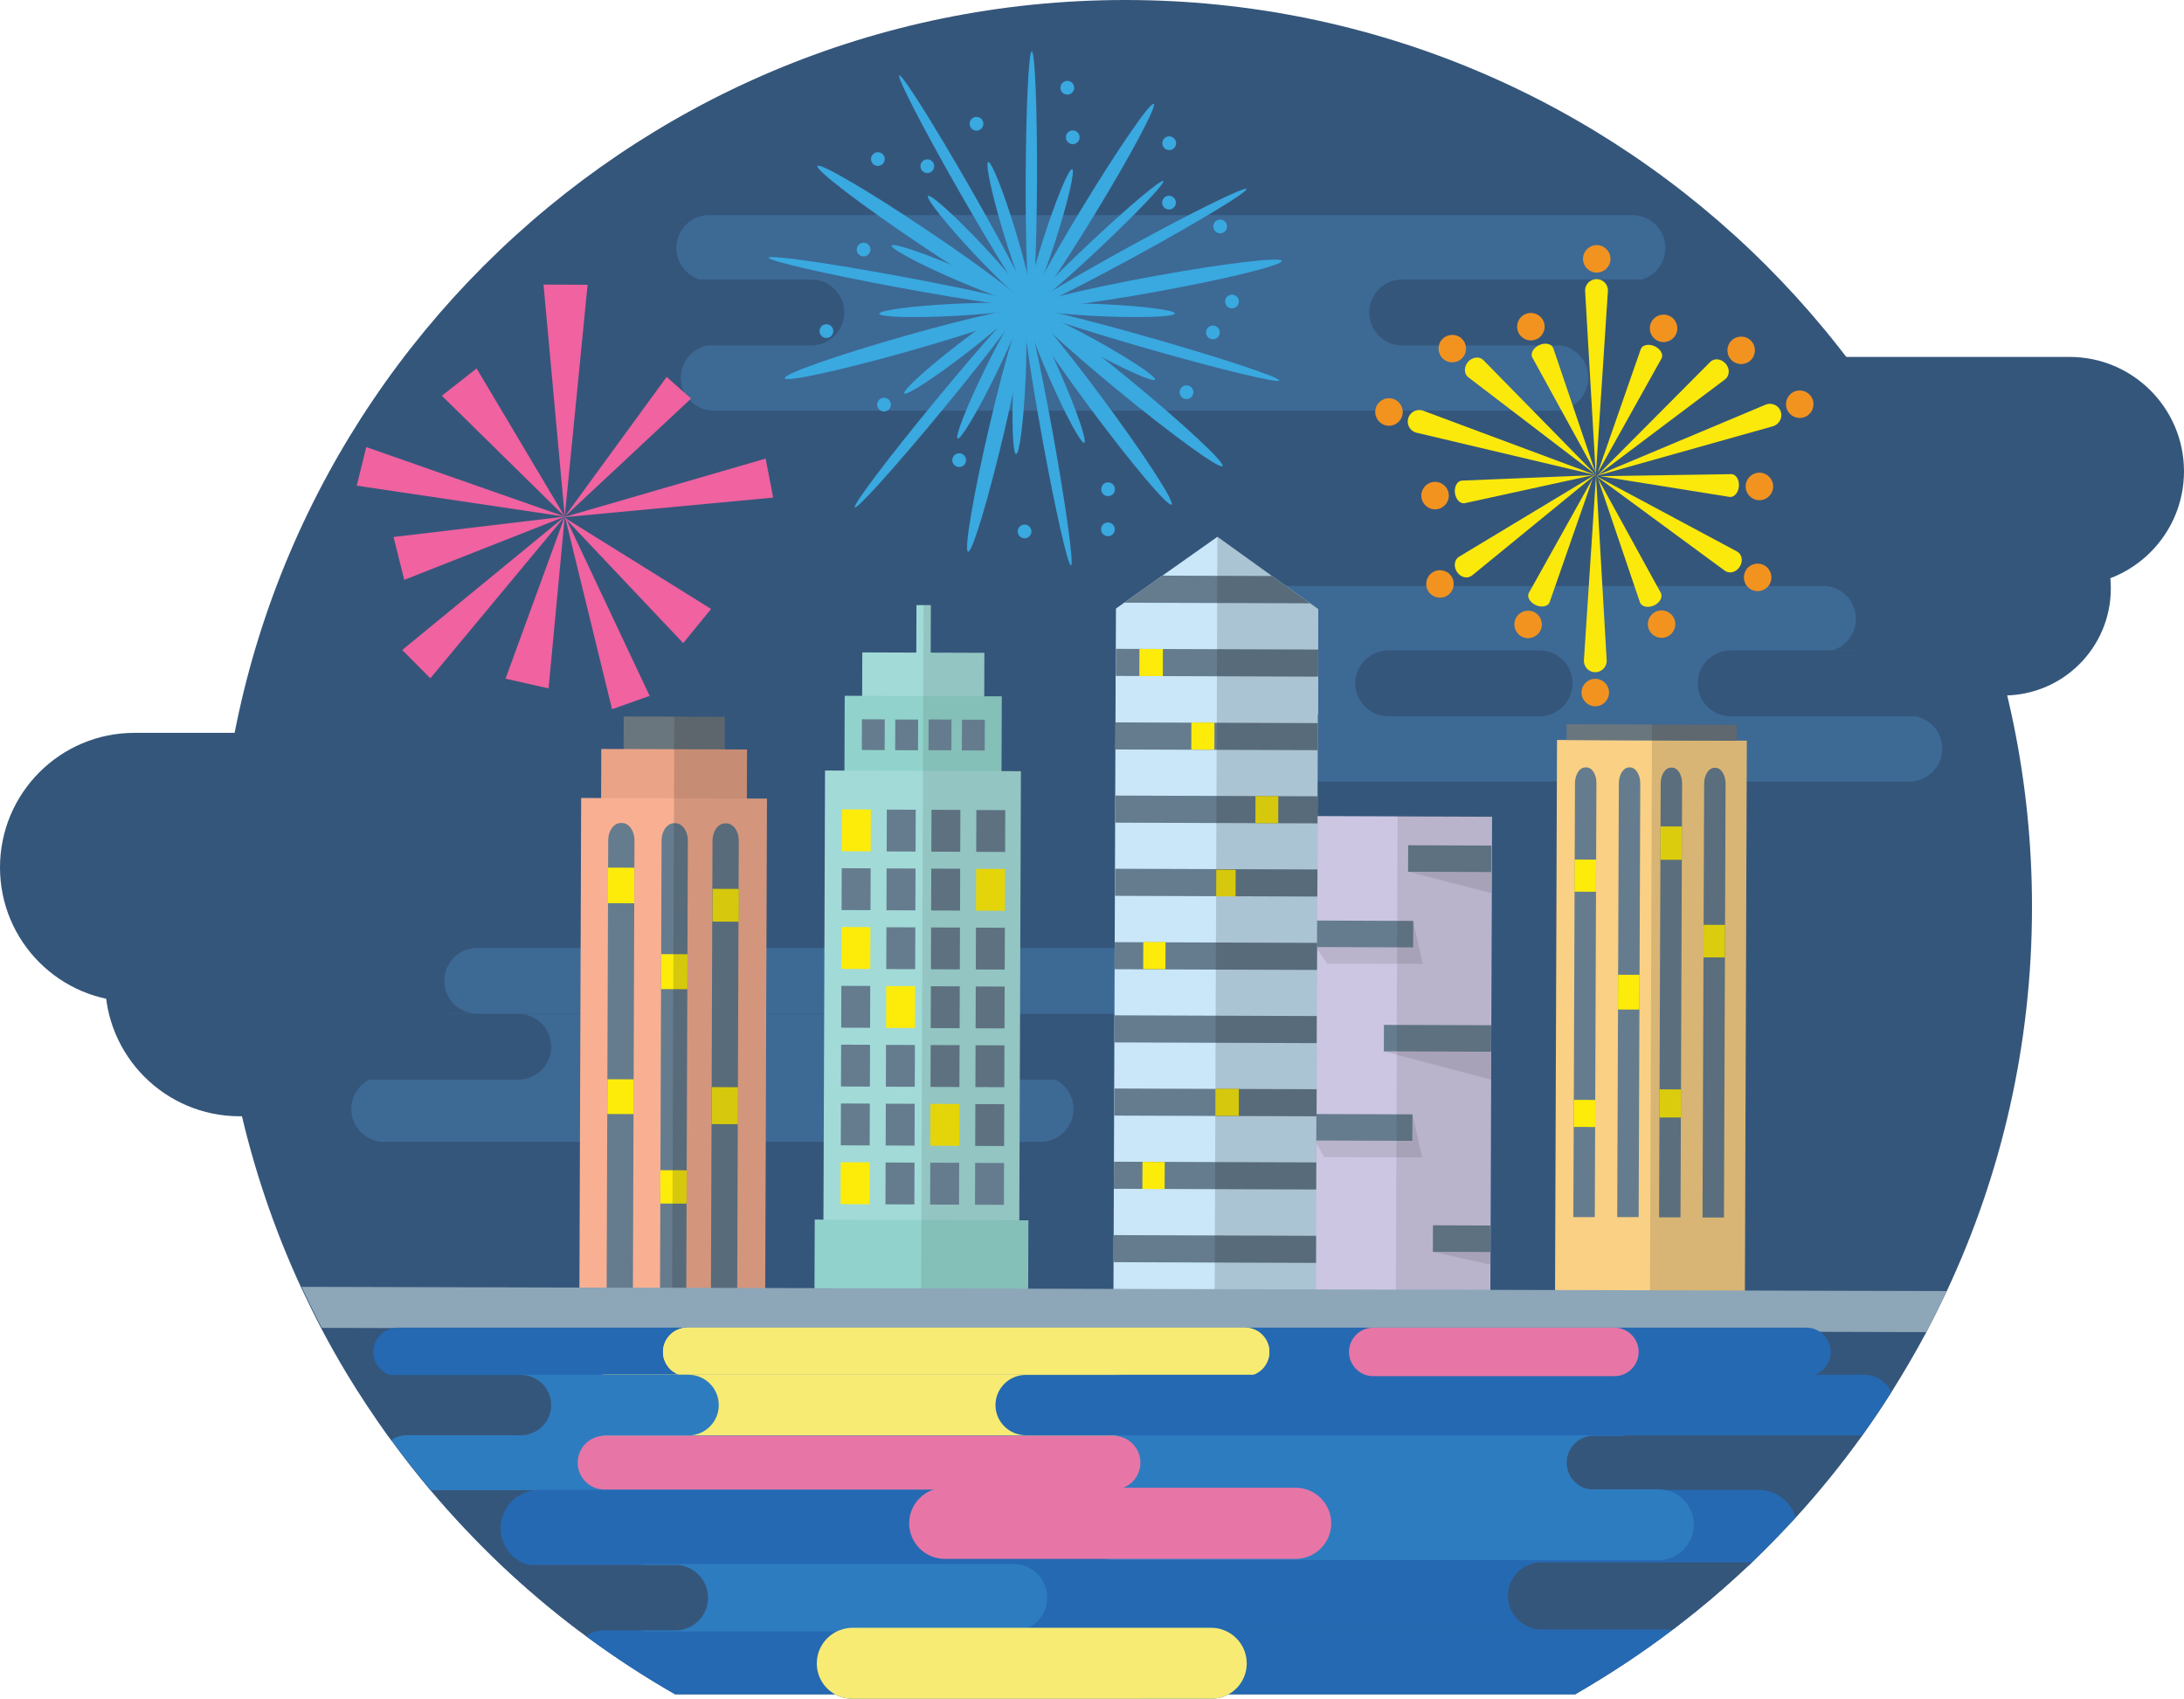 <?xml version="1.0" encoding="utf-8"?>
<!-- Generator: Adobe Illustrator 19.2.1, SVG Export Plug-In . SVG Version: 6.00 Build 0)  -->
<svg version="1.1" id="Layer_1" xmlns="http://www.w3.org/2000/svg" xmlns:xlink="http://www.w3.org/1999/xlink" x="0px" y="0px"
	 viewBox="0 0 1080.5 840.5" style="enable-background:new 0 0 1080.5 840.5;" xml:space="preserve">
<style type="text/css">
	.st0{fill:#35567B;}
	.st1{fill:none;stroke:#3D6995;stroke-width:32.568;stroke-linecap:round;stroke-linejoin:round;stroke-miterlimit:10;}
	.st2{fill:none;stroke:#35567B;stroke-width:32.568;stroke-linecap:round;stroke-linejoin:round;stroke-miterlimit:10;}
	.st3{fill:#F062A0;}
	.st4{fill:#FBE90C;}
	.st5{fill:#F29320;}
	.st6{fill:#39A9E0;}
	.st7{fill:#6A767D;}
	.st8{fill:#EBA387;}
	.st9{fill:#F9B092;}
	.st10{fill:#657C8E;}
	.st11{fill:#FDEC0A;}
	.st12{opacity:0.17;fill:#1D1D1B;}
	.st13{fill:#CCC6E3;}
	.st14{opacity:0.11;fill:#1D1D1B;}
	.st15{fill:#A2DAD8;}
	.st16{fill:#91D3CC;}
	.st17{fill:#F9D084;}
	.st18{opacity:0.15;fill:#1D1D1B;}
	.st19{fill:#C9E7F9;}
	.st20{fill:#8DA6B8;}
	.st21{fill:#2569B3;}
	.st22{fill:#F7EB73;}
	.st23{fill:#2E7CC0;}
	.st24{fill:none;stroke:#2569B3;stroke-width:26.568;stroke-linecap:round;stroke-linejoin:round;stroke-miterlimit:10;}
	.st25{fill:#E776A6;}
	.st26{fill:#C3D1EB;}
	.st27{fill:#93A0C2;}
	.st28{fill:#AEAEC5;}
	.st29{fill:#FFFFFF;}
	.st30{fill:#F0E1C9;}
	.st31{fill:#EDF1FA;}
	.st32{fill:#AF6A4B;}
	.st33{fill:#BA7C64;}
	.st34{fill:#78CDD3;}
	.st35{fill:#2D9497;}
	.st36{fill:#FBC4A9;}
	.st37{fill:#F89E73;}
	.st38{fill:#1D737D;}
	.st39{fill:#15666F;}
	.st40{fill:#30858E;}
	.st41{fill:#0E6670;}
	.st42{fill:#C3D1EB;stroke:#1D737D;stroke-width:3.721;stroke-miterlimit:10;}
	.st43{fill:none;stroke:#1D737D;stroke-width:3.721;stroke-miterlimit:10;}
	.st44{fill:#C3D1EB;stroke:#1D737D;stroke-width:3.905;stroke-miterlimit:10;}
	.st45{fill:none;stroke:#1D737D;stroke-width:3.905;stroke-miterlimit:10;}
	.st46{fill:#C3D1EB;stroke:#1D737D;stroke-width:3.324;stroke-miterlimit:10;}
	.st47{fill:none;stroke:#FFFFFF;stroke-width:7.761;stroke-linecap:round;stroke-linejoin:round;stroke-miterlimit:10;}
	.st48{fill:none;stroke:#FFFFFF;stroke-width:8.058;stroke-linecap:round;stroke-linejoin:round;stroke-miterlimit:10;}
	.st49{fill:none;stroke:#30858E;stroke-width:7.761;stroke-linecap:round;stroke-linejoin:round;stroke-miterlimit:10;}
	.st50{fill:#D6DEB1;}
	.st51{fill:#B8C08E;}
	.st52{fill:#E4885B;}
	.st53{fill:#FAB999;}
	.st54{fill:#C3D1EB;stroke:#1D737D;stroke-width:4.263;stroke-miterlimit:10;}
	.st55{fill:none;stroke:#1D737D;stroke-width:4.263;stroke-miterlimit:10;}
	.st56{fill:none;stroke:#FAB999;stroke-width:7.761;stroke-linecap:round;stroke-linejoin:round;stroke-miterlimit:10;}
	.st57{fill:#37ADB3;}
	.st58{fill:#297F83;}
	.st59{fill:none;stroke:#FFFFFF;stroke-width:12.087;stroke-linecap:round;stroke-linejoin:round;stroke-miterlimit:10;}
	.st60{fill:none;stroke:#C3D1EB;stroke-width:14.773;stroke-linecap:round;stroke-linejoin:round;stroke-miterlimit:10;}
	.st61{fill:#CCE3F6;}
	.st62{fill:#B5D5F0;}
	.st63{fill:#B6C6E6;}
	.st64{fill:#AED0EE;}
	.st65{fill:#C3DDF4;}
	.st66{fill:#AED24E;}
	.st67{fill:#08ACBA;}
	.st68{fill:#067D87;}
	.st69{fill:#6096C7;}
	.st70{fill:none;stroke:#6096C7;stroke-width:19.479;stroke-linecap:round;stroke-linejoin:round;stroke-miterlimit:10;}
	.st71{fill:#7D9C3D;}
	.st72{fill:#ADD1EF;}
	.st73{fill:#BBC5CB;}
	.st74{fill:#A4B2B8;}
	.st75{fill:#96B540;}
	.st76{fill:none;stroke:#9CC1E5;stroke-width:6.957;stroke-linecap:round;stroke-linejoin:round;stroke-miterlimit:10;}
	.st77{fill:none;stroke:#6096C7;stroke-width:18.087;stroke-linecap:round;stroke-linejoin:round;stroke-miterlimit:10;}
	.st78{fill:none;stroke:#AF6A4B;stroke-width:15.012;stroke-linecap:round;stroke-linejoin:round;stroke-miterlimit:10;}
	.st79{fill:none;stroke:#BA7C64;stroke-width:16.447;stroke-linecap:round;stroke-linejoin:round;stroke-miterlimit:10;}
	.st80{fill:none;stroke:#AF6A4B;stroke-width:14.483;stroke-linecap:round;stroke-linejoin:round;stroke-miterlimit:10;}
	.st81{fill:none;stroke:#AF6A4B;stroke-width:15.707;stroke-linecap:round;stroke-linejoin:round;stroke-miterlimit:10;}
	.st82{fill:#F9C6D6;}
	.st83{fill:#F29BB3;}
	.st84{fill:none;stroke:#D890BE;stroke-width:17.74;stroke-linecap:round;stroke-linejoin:round;stroke-miterlimit:10;}
	.st85{fill:none;stroke:#F8C3DA;stroke-width:21.753;stroke-linecap:round;stroke-linejoin:round;stroke-miterlimit:10;}
	.st86{fill:none;stroke:#F8C3DA;stroke-width:16.807;stroke-linecap:round;stroke-linejoin:round;stroke-miterlimit:10;}
	.st87{fill:none;stroke:#F8C3DA;stroke-width:19.941;stroke-linecap:round;stroke-linejoin:round;stroke-miterlimit:10;}
	.st88{fill:none;stroke:#F8C3DA;stroke-width:16.315;stroke-linecap:round;stroke-linejoin:round;stroke-miterlimit:10;}
	.st89{fill:none;stroke:#D890BE;stroke-width:24.473;stroke-linecap:round;stroke-linejoin:round;stroke-miterlimit:10;}
	.st90{fill:none;stroke:#D890BE;stroke-width:22.66;stroke-linecap:round;stroke-linejoin:round;stroke-miterlimit:10;}
	.st91{fill:none;stroke:#F8C3DA;stroke-width:23.566;stroke-linecap:round;stroke-linejoin:round;stroke-miterlimit:10;}
	.st92{fill:none;stroke:#D890BE;stroke-width:21.753;stroke-linecap:round;stroke-linejoin:round;stroke-miterlimit:10;}
	.st93{fill:none;stroke:#D890BE;stroke-width:19.034;stroke-linecap:round;stroke-linejoin:round;stroke-miterlimit:10;}
	.st94{fill:#D890BE;stroke:#D890BE;stroke-width:14.502;stroke-linecap:round;stroke-linejoin:round;stroke-miterlimit:10;}
	.st95{fill:#D890BE;stroke:#D890BE;stroke-width:12.689;stroke-linecap:round;stroke-linejoin:round;stroke-miterlimit:10;}
	.st96{fill:none;stroke:#A7CF48;stroke-width:15.409;stroke-linecap:round;stroke-linejoin:round;stroke-miterlimit:10;}
	.st97{fill:none;stroke:#F8C3DA;stroke-width:15.409;stroke-linecap:round;stroke-linejoin:round;stroke-miterlimit:10;}
	.st98{fill:#D890BE;stroke:#D890BE;stroke-width:18.128;stroke-linecap:round;stroke-linejoin:round;stroke-miterlimit:10;}
	.st99{fill:#FBF062;}
	.st100{fill:#F8B232;}
	.st101{fill:none;stroke:#669ED3;stroke-width:24.954;stroke-linecap:round;stroke-linejoin:round;stroke-miterlimit:10;}
	.st102{fill:none;stroke:#669ED3;stroke-width:24.542;stroke-linecap:round;stroke-linejoin:round;stroke-miterlimit:10;}
	.st103{fill:none;stroke:#ADD1EF;stroke-width:24.542;stroke-linecap:round;stroke-linejoin:round;stroke-miterlimit:10;}
	.st104{fill:#97C5EA;}
	.st105{fill:#A53C92;stroke:#669ED3;stroke-width:24.542;stroke-linecap:round;stroke-linejoin:round;stroke-miterlimit:10;}
	.st106{fill:none;stroke:#F68C3A;stroke-width:24.542;stroke-linecap:round;stroke-linejoin:round;stroke-miterlimit:10;}
	.st107{fill:none;stroke:#97C5EA;stroke-width:24.542;stroke-linecap:round;stroke-linejoin:round;stroke-miterlimit:10;}
	.st108{fill:#7E5342;}
	.st109{fill:#996652;}
	.st110{fill:#F8C3DA;}
	.st111{opacity:0.69;fill:#D890BE;}
	.st112{opacity:0.56;fill:#FFFFFF;}
	.st113{fill:#DCE5F4;}
	.st114{fill:#CAD5ED;}
	.st115{fill:#ECF0F9;}
	.st116{fill:#D6DFF2;}
	.st117{fill:#80C348;}
	.st118{fill:#80C343;}
	.st119{fill:#08A186;}
	.st120{fill:#09939F;}
	.st121{fill:#24B786;}
	.st122{fill:#F27085;}
	.st123{fill:#EC697B;}
	.st124{fill:none;stroke:#08ACBA;stroke-width:54.462;stroke-linecap:round;stroke-linejoin:round;stroke-miterlimit:10;}
	.st125{fill:#8EC74F;}
	.st126{fill:#F26965;}
	.st127{fill:none;stroke:#FFFFFF;stroke-width:12.26;stroke-miterlimit:10;}
	.st128{opacity:0.13;fill:#1D1D1B;}
	.st129{fill:#96CB60;}
	.st130{fill:#FDEF40;}
	.st131{fill:#CE88BA;}
	.st132{fill:#98CBEE;}
	.st133{fill:#6B89C1;}
	.st134{fill:#C5DB65;}
	.st135{fill:#ADCF54;}
	.st136{fill:none;stroke:#13815A;stroke-width:3.509;stroke-miterlimit:10;}
	.st137{fill:#139266;}
	.st138{fill:#179E6F;}
	.st139{fill:#13815A;}
	.st140{fill:#B45749;}
	.st141{fill:none;stroke:#505170;stroke-width:4.545;stroke-linecap:round;stroke-linejoin:round;stroke-miterlimit:10;}
	.st142{fill:none;stroke:#13815A;stroke-width:4.262;stroke-miterlimit:10;}
	.st143{fill:#F04A58;}
	.st144{fill:#E83140;}
	.st145{fill:none;stroke:#505170;stroke-width:7.292;stroke-linecap:round;stroke-linejoin:round;stroke-miterlimit:10;}
	.st146{fill:#505170;}
	.st147{fill:none;stroke:#505170;stroke-width:4.861;stroke-linecap:round;stroke-linejoin:round;stroke-miterlimit:10;}
	.st148{fill:#FFD341;}
	.st149{fill:#FFCF2E;}
	.st150{fill:none;stroke:#505170;stroke-width:7.059;stroke-linecap:round;stroke-linejoin:round;stroke-miterlimit:10;}
	.st151{fill:none;stroke:#505170;stroke-width:4.706;stroke-linecap:round;stroke-linejoin:round;stroke-miterlimit:10;}
	.st152{fill:#8DD3D1;}
	.st153{fill:#DFF3FD;}
	.st154{fill:#AAE0FA;}
	.st155{fill:#B2E0E0;}
	.st156{fill:#C4E9FB;}
	.st157{fill:#72CEE8;}
	.st158{fill:#FDF05C;}
	.st159{fill:#E6E867;}
	.st160{fill:#B3D55F;}
	.st161{fill:#8AD4E2;}
	.st162{fill:none;stroke:#F8B232;stroke-width:11.232;stroke-miterlimit:10;}
	.st163{fill:#D8E14B;}
	.st164{opacity:0.42;fill:#E1EFFA;}
	.st165{opacity:0.56;fill:#B5C736;}
	.st166{opacity:0.6;fill:#FFFFFF;}
	.st167{fill:#C5DFF4;}
	.st168{opacity:0.25;fill:#1D1D1B;}
	.st169{fill:#6C8DC8;}
	.st170{fill:#5F7CB1;}
	.st171{fill:#F7EA63;}
	.st172{fill:#7B9CD1;}
	.st173{fill:#A1DBE8;}
	.st174{fill:#E75B68;}
	.st175{fill:#F1F6FC;}
	.st176{opacity:0.82;fill:#E6E867;}
	.st177{opacity:0.56;}
	.st178{fill:#B5C736;}
	.st179{fill:#FEC776;}
	.st180{fill:#ACE1F7;}
	.st181{fill:#D88ABB;}
	.st182{fill:#70D0F6;}
	.st183{fill:none;stroke:#FFFFFF;stroke-width:32.776;stroke-linecap:round;stroke-linejoin:round;stroke-miterlimit:10;}
	.st184{fill:none;stroke:#FFFFFF;stroke-width:39.091;stroke-linecap:round;stroke-linejoin:round;stroke-miterlimit:10;}
	.st185{fill:none;stroke:#FEE25E;stroke-width:62.846;stroke-linecap:round;stroke-linejoin:round;stroke-miterlimit:10;}
	.st186{fill:#58C3F0;}
	.st187{fill:none;stroke:#FEE25E;stroke-width:68.724;stroke-linecap:round;stroke-linejoin:round;stroke-miterlimit:10;}
	.st188{fill:#FEE25E;}
	.st189{fill:none;stroke:#FFCF5F;stroke-width:47.946;stroke-linecap:round;stroke-linejoin:round;stroke-miterlimit:10;}
	.st190{fill:#CA9E68;}
	.st191{fill:#B17F4A;}
	.st192{opacity:0.23;fill:#1D1D1B;}
	.st193{fill:#6DC497;}
	.st194{fill:#31AC66;}
	.st195{fill:none;stroke:#F89E73;stroke-width:37.047;stroke-linecap:round;stroke-linejoin:round;stroke-miterlimit:10;}
	.st196{opacity:0.23;fill:#FFFFFF;}
	.st197{fill:none;stroke:#FFFFFF;stroke-width:35.105;stroke-linecap:round;stroke-linejoin:round;stroke-miterlimit:10;}
	.st198{fill:none;stroke:#BABADD;stroke-width:44.787;stroke-linecap:round;stroke-linejoin:round;stroke-miterlimit:10;}
	.st199{fill:none;stroke:#F89E73;stroke-width:43.464;stroke-linecap:round;stroke-linejoin:round;stroke-miterlimit:10;}
	.st200{fill:none;stroke:#FEC776;stroke-width:49.905;stroke-linecap:round;stroke-linejoin:round;stroke-miterlimit:10;}
	.st201{fill:#FFF2D8;}
	.st202{fill:#F47A55;}
	.st203{opacity:0.29;fill:#1D1D1B;}
	.st204{fill:#FAB070;}
	.st205{fill:#2DBAA3;}
	.st206{fill:#F59AA5;}
	.st207{fill:#1D1D1B;}
	.st208{opacity:0.22;fill:#1D1D1B;}
	.st209{fill:none;stroke:#9A684C;stroke-width:10.57;stroke-miterlimit:10;}
	.st210{fill:none;stroke:#505170;stroke-width:3.434;stroke-linecap:round;stroke-linejoin:round;stroke-miterlimit:10;}
	.st211{fill:none;stroke:#505170;stroke-width:5.822;stroke-linecap:round;stroke-linejoin:round;stroke-miterlimit:10;}
	.st212{fill:none;stroke:#13815A;stroke-width:2.763;stroke-miterlimit:10;}
	.st213{fill:#B5D565;}
	.st214{fill:#D0E073;}
	.st215{fill:#EBF0BA;}
	.st216{fill:#9A684C;}
	.st217{fill:#F2B998;}
	.st218{fill:none;}
	.st219{opacity:0.14;fill:#1D1D1B;}
	.st220{opacity:0.21;fill:#1D1D1B;}
	.st221{fill:#894E9F;}
	.st222{fill:#662C83;}
	.st223{fill:none;stroke:#AD7760;stroke-width:28.04;stroke-linecap:round;stroke-linejoin:round;stroke-miterlimit:10;}
	.st224{fill:#F37546;}
	.st225{fill:#FEDE5D;}
	.st226{fill:#F58459;}
	.st227{fill:#F68B3B;}
	.st228{fill:#F69068;}
	.st229{fill:none;stroke:#13815A;stroke-width:3.252;stroke-miterlimit:10;}
	.st230{fill:none;stroke:#FFFFFF;stroke-width:43.031;stroke-linecap:round;stroke-linejoin:round;stroke-miterlimit:10;}
	.st231{fill:#FBD5DD;}
	.st232{fill:#61BE72;}
	.st233{fill:#F7EB71;}
	.st234{fill:#F6B35C;}
	.st235{fill:#DC663F;}
	.st236{fill:none;stroke:#C7D54B;stroke-width:51.472;stroke-linecap:round;stroke-linejoin:round;stroke-miterlimit:10;}
	.st237{fill:none;stroke:#C7D54B;stroke-width:53.7;stroke-linecap:round;stroke-linejoin:round;stroke-miterlimit:10;}
	.st238{fill:#C7D54B;}
	.st239{fill:none;stroke:#B5E4FA;stroke-width:56.728;stroke-linecap:round;stroke-linejoin:round;stroke-miterlimit:10;}
	.st240{fill:none;stroke:#91D7F4;stroke-width:54.365;stroke-linecap:round;stroke-linejoin:round;stroke-miterlimit:10;}
	.st241{fill:none;stroke:#B5E4FA;stroke-width:54.365;stroke-linecap:round;stroke-linejoin:round;stroke-miterlimit:10;}
	.st242{fill:none;stroke:#B5E4FA;stroke-width:47.274;stroke-linecap:round;stroke-linejoin:round;stroke-miterlimit:10;}
	.st243{fill:#91D7F4;}
	.st244{fill:none;stroke:#C7D54B;stroke-width:30.415;stroke-linecap:round;stroke-linejoin:round;stroke-miterlimit:10;}
	.st245{fill:#29BAA0;}
	.st246{fill:#455565;}
	.st247{fill:#95C13D;}
	.st248{fill:#AC4A6C;}
	.st249{fill:#A53C92;}
	.st250{fill:none;stroke:#6096C7;stroke-width:19.7;stroke-linecap:round;stroke-linejoin:round;stroke-miterlimit:10;}
	.st251{fill:none;stroke:#A53C92;stroke-width:27.179;stroke-linecap:round;stroke-linejoin:round;stroke-miterlimit:10;}
	.st252{fill:none;stroke:#A53C92;stroke-width:31;stroke-linecap:round;stroke-linejoin:round;stroke-miterlimit:10;}
	.st253{fill:none;stroke:#F7EB73;stroke-width:26.73;stroke-linecap:round;stroke-linejoin:round;stroke-miterlimit:10;}
	.st254{fill:none;stroke:#F68C3A;stroke-width:26.73;stroke-linecap:round;stroke-linejoin:round;stroke-miterlimit:10;}
	.st255{fill:none;stroke:#A53C92;stroke-width:26.73;stroke-linecap:round;stroke-linejoin:round;stroke-miterlimit:10;}
	.st256{fill:#F68C3A;}
	.st257{fill:#A53C92;stroke:#A53C92;stroke-width:26.73;stroke-linecap:round;stroke-linejoin:round;stroke-miterlimit:10;}
	.st258{fill:#CFC2E0;}
	.st259{fill:#BFB2D7;}
	.st260{fill:#A294C7;}
	.st261{fill:#AD9ECC;}
	.st262{fill:#DED5EA;}
	.st263{fill:#DED154;}
	.st264{fill:#4F6274;}
	.st265{fill:#C2D991;}
	.st266{fill:#A1AE88;}
	.st267{fill:#9EB177;}
	.st268{fill:#7B8A5D;}
	.st269{fill:#DEDC1F;stroke:#455565;stroke-width:5.56;stroke-linecap:round;stroke-linejoin:round;stroke-miterlimit:10;}
	.st270{fill:none;stroke:#455565;stroke-width:3.707;stroke-miterlimit:10;}
	.st271{fill:#9C9C9B;stroke:#455565;stroke-width:3.956;stroke-linecap:round;stroke-linejoin:round;stroke-miterlimit:10;}
	.st272{fill:#DEDC1F;stroke:#455565;stroke-width:6.178;stroke-linecap:round;stroke-linejoin:round;stroke-miterlimit:10;}
	.st273{fill:none;stroke:#455565;stroke-width:4.119;stroke-miterlimit:10;}
	.st274{fill:#DBDADA;stroke:#455565;stroke-width:4.396;stroke-linecap:round;stroke-linejoin:round;stroke-miterlimit:10;}
	.st275{fill:#C8567E;}
	.st276{fill:#D9E7A4;}
	.st277{fill:#FDEC0A;stroke:#455565;stroke-width:5.346;stroke-miterlimit:10;}
	.st278{fill:#C0E6ED;}
	.st279{fill:#7FA1A3;}
	.st280{fill:#AEDBDE;}
	.st281{fill:#717070;}
	.st282{fill:#DEDC1F;stroke:#455565;stroke-width:6.132;stroke-linecap:round;stroke-linejoin:round;stroke-miterlimit:10;}
	.st283{fill:none;stroke:#455565;stroke-width:4.088;stroke-miterlimit:10;}
	.st284{fill:#DBDADA;stroke:#455565;stroke-width:4.363;stroke-linecap:round;stroke-linejoin:round;stroke-miterlimit:10;}
	.st285{fill:#9C9C9B;stroke:#455565;stroke-width:4.363;stroke-linecap:round;stroke-linejoin:round;stroke-miterlimit:10;}
	.st286{fill:#5C7388;}
	.st287{fill:none;stroke:#455565;stroke-width:26.73;stroke-linecap:round;stroke-linejoin:round;stroke-miterlimit:10;}
	.st288{fill:#F17922;}
	.st289{fill:#F89C58;}
	.st290{fill:none;stroke:#3D3D3C;stroke-width:3.941;stroke-miterlimit:10;}
	.st291{fill:#3D3D3C;}
	.st292{fill:#A53C92;stroke:#A53C92;stroke-width:28;stroke-linecap:round;stroke-linejoin:round;stroke-miterlimit:10;}
	.st293{fill:#D2EEF7;}
	.st294{fill:#C0E7F2;}
	.st295{fill:#577699;}
	.st296{fill:none;stroke:#9D8EC4;stroke-width:21.481;stroke-linecap:round;stroke-linejoin:round;stroke-miterlimit:10;}
	.st297{fill:none;stroke:#9D8EC4;stroke-width:16.708;stroke-linecap:round;stroke-linejoin:round;stroke-miterlimit:10;}
	.st298{fill:#8F80BC;}
	.st299{fill:#FBAB28;}
	.st300{fill:none;stroke:#9D8EC4;stroke-width:19.283;stroke-linecap:round;stroke-linejoin:round;stroke-miterlimit:10;}
	.st301{fill:none;stroke:#9D8EC4;stroke-width:14.998;stroke-linecap:round;stroke-linejoin:round;stroke-miterlimit:10;}
	.st302{fill:#9485BF;}
	.st303{fill:none;stroke:#455565;stroke-width:11.584;stroke-linecap:round;stroke-linejoin:round;stroke-miterlimit:10;}
	.st304{fill:#E8DB18;}
	.st305{fill:#FDEE1C;}
	.st306{fill:none;stroke:#BDDBF3;stroke-width:6.133;stroke-linecap:round;stroke-linejoin:round;stroke-miterlimit:10;}
	.st307{fill:#E1F1FB;}
	.st308{fill:none;stroke:#445070;stroke-width:104.995;stroke-linecap:round;stroke-linejoin:round;stroke-miterlimit:10;}
	.st309{fill:#445070;}
	.st310{fill:#FFD686;}
	.st311{fill:#B6C4E5;}
	.st312{fill:#FACD74;}
	.st313{fill:#FFE4B0;}
	.st314{fill:#C75869;}
	.st315{fill:none;stroke:#F27085;stroke-width:6.299;stroke-linecap:round;stroke-linejoin:round;stroke-miterlimit:10;}
	.st316{fill:#F5C668;}
	.st317{fill:#E66678;}
	.st318{fill:#926940;}
	.st319{fill:#683E17;}
	.st320{fill:#ABD0EE;}
	.st321{fill:#85B0D9;}
	.st322{fill:#FCD0BB;}
	.st323{fill:#F9AFA4;}
	.st324{fill:#F69888;}
	.st325{fill:#526187;}
	.st326{fill:none;stroke:#F8A79A;stroke-width:2;stroke-miterlimit:10;}
	.st327{fill:none;stroke:#FABEB4;stroke-width:2;stroke-miterlimit:10;}
	.st328{fill:#F29320;stroke:#526187;stroke-width:1.754;stroke-miterlimit:10;}
	.st329{fill:none;stroke:#FFFFFF;stroke-width:5.256;stroke-linecap:round;stroke-linejoin:round;stroke-miterlimit:10;}
	.st330{fill:none;stroke:#FAB999;stroke-width:5.256;stroke-linecap:round;stroke-linejoin:round;stroke-miterlimit:10;}
	.st331{fill:#A7D9C1;}
	.st332{fill:#75C69A;}
	.st333{fill:#EC697A;}
	.st334{fill:none;stroke:#A7D9C1;stroke-width:2;stroke-miterlimit:10;}
	.st335{fill:none;stroke:#75C69A;stroke-width:2;stroke-miterlimit:10;}
	.st336{fill:none;stroke:#B8C08E;stroke-width:2;stroke-miterlimit:10;}
	.st337{fill:#F8ED87;}
	.st338{fill:#F8F4C7;}
	.st339{fill:none;stroke:#F8B2B3;stroke-width:1.169;stroke-linecap:round;stroke-linejoin:round;stroke-miterlimit:10;}
	.st340{fill:#6C7EB1;}
	.st341{fill:#C9E0F4;}
	.st342{fill:#8DB5DF;}
	.st343{fill:#E86778;}
</style>
<g>
	<path class="st0" d="M1005.3,448.7c0,68-15.1,132.4-42.2,190.2c-3.2,6.8-6.6,13.6-10.1,20.3c-5.4,10.1-11.2,20-17.3,29.7
		c-4.6,7.3-9.4,14.4-14.4,21.4c-10.2,14.2-21.2,27.8-33,40.7c-7,7.6-14.2,15-21.6,22.1c-0.7,0.7-1.3,1.3-2,1.9
		c-8,7.5-16.2,14.8-24.8,21.7c-3.9,3.1-7.8,6.2-11.7,9.2c-0.2,0.1-0.3,0.3-0.5,0.4c0,0,0,0-0.1,0c-15.4,11.7-31.5,22.3-48.3,32H334
		c-15.2-8.7-29.9-18.3-44-28.7c-1.3-0.9-2.5-1.9-3.8-2.8c-13.4-10.1-26.1-20.9-38.3-32.4c-12.3-11.7-23.9-24-34.9-37
		c-0.1-0.1-0.2-0.2-0.3-0.3c-6.6-7.9-12.9-15.9-19-24.3c-0.1-0.1-0.1-0.2-0.2-0.2c-0.6-0.8-1.2-1.6-1.8-2.4
		c-6.9-9.7-13.5-19.6-19.7-29.8c-4.6-7.6-9-15.4-13.1-23.2c-3.5-6.7-6.8-13.5-10-20.3c-26.4-57.2-41.2-120.9-41.2-188
		C108,200.9,308.9,0,556.7,0C804.4,0,1005.3,200.9,1005.3,448.7z"/>
	<path class="st0" d="M66.5,362.6h802.9c36.7,0,66.5,29.8,66.5,66.5v0c0,36.7-29.8,66.5-66.5,66.5H66.5C29.8,495.7,0,465.9,0,429.2
		v0C0,392.4,29.8,362.6,66.5,362.6z"/>
	<path class="st0" d="M118.5,419.3h802.9c36.7,0,66.5,29.8,66.5,66.5v0c0,36.7-29.8,66.5-66.5,66.5H118.5
		c-36.7,0-66.5-29.8-66.5-66.5v0C52,449.1,81.7,419.3,118.5,419.3z"/>
	<path class="st0" d="M251.3,176.6h772.6c31.3,0,56.6,25.4,56.6,56.6v0c0,31.3-25.4,56.6-56.6,56.6H251.3
		c-31.3,0-56.6-25.4-56.6-56.6v0C194.6,202,220,176.6,251.3,176.6z"/>
	<path class="st0" d="M268.2,238.1h723.1c29.3,0,53,23.7,53,53v0c0,29.3-23.7,53-53,53H268.2c-29.3,0-53-23.7-53-53v0
		C215.2,261.9,238.9,238.1,268.2,238.1z"/>
	<line class="st1" x1="350.9" y1="122.7" x2="807.6" y2="122.7"/>
	<line class="st1" x1="353.1" y1="186.9" x2="769.5" y2="186.9"/>
	<line class="st1" x1="372.6" y1="154.6" x2="769.5" y2="154.6"/>
	<line class="st2" x1="693.7" y1="154.6" x2="863.1" y2="154.6"/>
	<line class="st2" x1="268.2" y1="154.6" x2="401.4" y2="154.6"/>
	<line class="st1" x1="190.1" y1="548.7" x2="514.8" y2="548.7"/>
	<line class="st1" x1="223.4" y1="517.9" x2="548.1" y2="517.9"/>
	<line class="st2" x1="183.1" y1="517.9" x2="256.4" y2="517.9"/>
	<line class="st2" x1="474.5" y1="517.9" x2="547.8" y2="517.9"/>
	<line class="st1" x1="236.1" y1="485.3" x2="560.8" y2="485.3"/>
	<g>
		<g>
			<line class="st1" x1="635.5" y1="306.2" x2="901.9" y2="306.2"/>
			<line class="st1" x1="619.9" y1="370.4" x2="944.6" y2="370.4"/>
			<line class="st1" x1="619.9" y1="338.1" x2="919.2" y2="338.1"/>
		</g>
		<line class="st2" x1="856.2" y1="338.1" x2="950.3" y2="338.1"/>
		<line class="st2" x1="686.8" y1="338.1" x2="761.7" y2="338.1"/>
	</g>
	<g>
		<polygon class="st3" points="268.9,140.8 290.7,140.9 279.4,255.6 		"/>
		<polygon class="st3" points="329.8,186.5 341.9,197.2 279.4,255.6 		"/>
		<polygon class="st3" points="176.5,240.3 181.2,221.2 279.4,255.6 		"/>
		<polygon class="st3" points="382.5,246.2 378.8,226.9 278.9,255.9 		"/>
		<polygon class="st3" points="212.9,335.6 199,321.6 279.4,255.6 		"/>
		<polygon class="st3" points="321.4,344.3 302.8,350.9 279.4,255.2 		"/>
		<polygon class="st3" points="218.6,195.8 235.8,182.3 279.4,255.6 		"/>
		<polygon class="st3" points="200,286.9 194.7,265.7 279.4,255.6 		"/>
		<polygon class="st3" points="271.4,340.6 250.1,335.8 279.4,255.6 		"/>
		<polygon class="st3" points="351.8,301.3 338,318.2 279.4,256.2 		"/>
	</g>
	<g>
		<g>
			<path class="st4" d="M789.9,138.1L789.9,138.1c3.1,0,5.7,2.6,5.6,5.7l-6,91.4l-5.3-91.5C784.2,140.6,786.8,138.1,789.9,138.1z"/>
			
				<ellipse transform="matrix(3.548067e-003 -1 1 3.548067e-003 659.061 917.524)" class="st5" cx="789.9" cy="128.1" rx="6.8" ry="6.8"/>
		</g>
		<g>
			<path class="st4" d="M696.7,206.9L696.7,206.9c0.9-3,4.1-4.7,7.1-3.8l85.8,32L700.4,214C697.5,213.1,695.8,209.9,696.7,206.9z"/>
			
				<ellipse transform="matrix(0.291 -0.957 0.957 0.291 292.008 802.035)" class="st5" cx="687.1" cy="204" rx="6.8" ry="6.8"/>
		</g>
		<g>
			<path class="st4" d="M726.3,179L726.3,179c2.1-2.3,5.4-2.8,7.4-1l55.6,56.7l-63.1-48.2C724.2,184.7,724.3,181.4,726.3,179z"/>
			
				<ellipse transform="matrix(0.662 -0.749 0.749 0.662 113.528 596.744)" class="st5" cx="718.8" cy="172.4" rx="6.8" ry="6.8"/>
		</g>
		<g>
			<path class="st4" d="M761.6,170.7L761.6,170.7c2.9-1.3,5.9-0.6,6.8,1.4l20.9,61.6l-31.3-57C757.1,174.7,758.7,172,761.6,170.7z"
				/>
			
				<ellipse transform="matrix(0.915 -0.403 0.403 0.915 -0.86 319.047)" class="st5" cx="757.5" cy="161.6" rx="6.8" ry="6.8"/>
		</g>
		<g>
			<path class="st4" d="M720.9,283.1L720.9,283.1c-1.8-2.6-1.5-5.9,0.7-7.5l68-41l-61.4,50.2C725.9,286.5,722.7,285.7,720.9,283.1z"
				/>
			
				<ellipse transform="matrix(0.817 -0.576 0.576 0.817 -36.276 463.411)" class="st5" cx="712.7" cy="288.9" rx="6.8" ry="6.8"/>
		</g>
		<g>
			<path class="st4" d="M719.8,243.9L719.8,243.9c-0.4-3.1,1.1-5.8,3.3-6.1l65-2.7L724.5,249C722.3,249.3,720.2,247,719.8,243.9z"/>
			
				<ellipse transform="matrix(0.992 -0.128 0.128 0.992 -25.534 92.826)" class="st5" cx="709.8" cy="245.2" rx="6.8" ry="6.8"/>
		</g>
		<g>
			<path class="st4" d="M881,203.6L881,203.6c-1-3-4.3-4.5-7.2-3.5l-84.5,35.5l88.2-24.8C880.4,209.7,882,206.5,881,203.6z"/>
			
				<ellipse transform="matrix(0.944 -0.33 0.33 0.944 -16.24 304.743)" class="st5" cx="890.4" cy="200.3" rx="6.8" ry="6.8"/>
		</g>
		<g>
			<path class="st4" d="M853.7,179.9L853.7,179.9c-2.1-2.4-5.4-2.8-7.4-1l-56,56.3l63.4-47.7C855.8,185.6,855.8,182.2,853.7,179.9z"
				/>
			<ellipse transform="matrix(0.754 -0.657 0.657 0.754 98.139 608.542)" class="st5" cx="861.3" cy="173.3" rx="6.8" ry="6.8"/>
		</g>
		<g>
			<path class="st4" d="M818.6,171.3L818.6,171.3c-2.9-1.3-5.9-0.7-6.8,1.3l-21.4,61.4l31.7-56.8C823,175.3,821.4,172.6,818.6,171.3
				z"/>
			
				<ellipse transform="matrix(0.41 -0.912 0.912 0.41 337.792 846.256)" class="st5" cx="822.7" cy="162.2" rx="6.8" ry="6.8"/>
		</g>
		<g>
			<path class="st4" d="M789.2,332.6L789.2,332.6c3.1,0,5.7-2.5,5.7-5.6l-5.3-91.5l-6,91.4C783.6,330.1,786.1,332.6,789.2,332.6z"/>
			
				<ellipse transform="matrix(3.548067e-003 -1 1 3.548067e-003 443.735 1130.642)" class="st5" cx="789.2" cy="342.7" rx="6.8" ry="6.8"/>
		</g>
		<g>
			<path class="st4" d="M759.8,299.4L759.8,299.4c2.9,1.3,5.9,0.7,6.8-1.3l21.4-61.4l-31.7,56.8C755.4,295.5,757,298.1,759.8,299.4z
				"/>
			
				<ellipse transform="matrix(0.41 -0.912 0.912 0.41 164.724 871.626)" class="st5" cx="755.7" cy="308.6" rx="6.8" ry="6.8"/>
		</g>
		<g>
			<path class="st4" d="M818.2,299.6L818.2,299.6c-2.9,1.3-5.9,0.6-6.8-1.4l-20.9-61.6l31.3,57C822.6,295.7,821,298.4,818.2,299.6z"
				/>
			
				<ellipse transform="matrix(0.915 -0.403 0.403 0.915 -54.718 357.601)" class="st5" cx="822.2" cy="308.8" rx="6.8" ry="6.8"/>
		</g>
		<g>
			<path class="st4" d="M860.7,280.4L860.7,280.4c1.7-2.6,1.2-6-1.1-7.4l-70-37.5l63.9,47C855.8,284,859,283.1,860.7,280.4z"/>
			
				<ellipse transform="matrix(0.534 -0.846 0.846 0.534 163.685 868.329)" class="st5" cx="869.1" cy="285.8" rx="6.8" ry="6.8"/>
		</g>
		<g>
			<path class="st4" d="M860.3,240.5L860.3,240.5c0.2-3.1-1.4-5.8-3.6-5.9l-65,1l64.2,10.3C858.1,246,860.1,243.6,860.3,240.5z"/>
			
				<ellipse transform="matrix(7.124968e-002 -0.998 0.998 7.124968e-002 567.712 1092.055)" class="st5" cx="870.3" cy="241.2" rx="6.8" ry="6.8"/>
		</g>
	</g>
	<g>
		
			<ellipse transform="matrix(3.545630e-003 -1 1 3.545630e-003 419.836 598.572)" class="st6" cx="510.3" cy="88.6" rx="63.2" ry="2.8"/>
		
			<ellipse transform="matrix(0.957 -0.291 0.291 0.957 -11.885 150.286)" class="st6" cx="499.4" cy="115.1" rx="3" ry="36.5"/>
		<ellipse transform="matrix(0.868 -0.497 0.497 0.868 16.131 249.838)" class="st6" cx="477.6" cy="94.6" rx="2.8" ry="66"/>
		<ellipse transform="matrix(0.729 -0.685 0.685 0.729 46.586 364.936)" class="st6" cx="484" cy="123.7" rx="3" ry="36.5"/>
		<ellipse transform="matrix(0.877 -0.48 0.48 0.877 9.413 284.684)" class="st6" cx="561.4" cy="123.9" rx="63.2" ry="2.8"/>
		
			<ellipse transform="matrix(0.729 -0.685 0.685 0.729 63.358 403.648)" class="st6" cx="541.2" cy="121.8" rx="46.9" ry="2.6"/>
		
			<ellipse transform="matrix(0.52 -0.854 0.854 0.52 170.341 510.065)" class="st6" cx="538.8" cy="103.5" rx="61.3" ry="3.5"/>
		
			<ellipse transform="matrix(0.307 -0.952 0.952 0.307 246.801 576.409)" class="st6" cx="519.3" cy="118.7" rx="36.5" ry="3"/>
		<ellipse transform="matrix(0.558 -0.83 0.83 0.558 104.587 431.173)" class="st6" cx="456.9" cy="117.4" rx="3.9" ry="63.3"/>
		
			<ellipse transform="matrix(0.396 -0.918 0.918 0.396 161.857 518.011)" class="st6" cx="474.8" cy="135.9" rx="3" ry="36.5"/>
		
			<ellipse transform="matrix(0.182 -0.983 0.983 0.182 227.211 551.698)" class="st6" cx="445.1" cy="139.3" rx="2.8" ry="66"/>
		
			<ellipse transform="matrix(0.999 -5.155246e-002 5.155246e-002 0.999 -7.275 24.503)" class="st6" cx="471.3" cy="153.3" rx="36.5" ry="3"/>
		
			<ellipse transform="matrix(0.962 -0.273 0.273 0.962 -29.317 129.015)" class="st6" cx="449.1" cy="169.9" rx="63.3" ry="3.9"/>
		<ellipse transform="matrix(0.792 -0.611 0.611 0.792 -6.319 326.604)" class="st6" cx="476.2" cy="172.6" rx="36.5" ry="3"/>
		<ellipse transform="matrix(0.636 -0.772 0.772 0.636 14.633 431.537)" class="st6" cx="464.8" cy="200.3" rx="66" ry="2.8"/>
		<ellipse transform="matrix(0.44 -0.898 0.898 0.44 109.147 542.997)" class="st6" cx="489.7" cy="184" rx="36.5" ry="3"/>
		
			<ellipse transform="matrix(0.228 -0.974 0.974 0.228 174.869 643.683)" class="st6" cx="493.4" cy="211.5" rx="63.3" ry="3.9"/>
		
			<ellipse transform="matrix(4.601340e-002 -0.999 0.999 4.601340e-002 293.145 683.442)" class="st6" cx="504.4" cy="188.2" rx="36.5" ry="3"/>
		
			<ellipse transform="matrix(0.984 -0.178 0.178 0.984 -29.956 95.575)" class="st6" cx="518.1" cy="214.9" rx="2.8" ry="66"/>
		
			<ellipse transform="matrix(0.916 -0.401 0.401 0.916 -30.521 225.044)" class="st6" cx="521.8" cy="185.4" rx="3" ry="36.5"/>
		
			<ellipse transform="matrix(0.803 -0.596 0.596 0.803 -12.077 361.904)" class="st6" cx="542" cy="199.2" rx="3.9" ry="63.3"/>
		
			<ellipse transform="matrix(0.635 -0.773 0.773 0.635 55.784 499.035)" class="st6" cx="555.7" cy="190.5" rx="3.9" ry="63.3"/>
		<ellipse transform="matrix(0.482 -0.876 0.876 0.482 130.064 560.91)" class="st6" cx="539.7" cy="170.4" rx="3" ry="36.5"/>
		<ellipse transform="matrix(0.275 -0.961 0.961 0.275 249.682 670.805)" class="st6" cx="569.6" cy="169.8" rx="2.8" ry="66"/>
		
			<ellipse transform="matrix(4.434796e-002 -0.999 0.999 4.434796e-002 367.32 690.923)" class="st6" cx="544.8" cy="153.5" rx="3" ry="36.5"/>
		
			<ellipse transform="matrix(0.984 -0.179 0.179 0.984 -15.858 104.912)" class="st6" cx="571.8" cy="140.1" rx="63.3" ry="3.9"/>
		
			<ellipse transform="matrix(3.554235e-003 -1 1 3.554235e-003 420.087 544.122)" class="st6" cx="483.1" cy="61.3" rx="3.4" ry="3.4"/>
		
			<ellipse transform="matrix(3.554183e-003 -1 1 3.554183e-003 374.953 540.729)" class="st6" cx="458.8" cy="82.2" rx="3.4" ry="3.4"/>
		
			<ellipse transform="matrix(3.554235e-003 -1 1 3.554235e-003 354.079 512.826)" class="st6" cx="434.4" cy="78.7" rx="3.4" ry="3.4"/>
		
			<ellipse transform="matrix(3.554235e-003 -1 1 3.554235e-003 302.238 550.232)" class="st6" cx="427.2" cy="123.5" rx="3.4" ry="3.4"/>
		
			<ellipse transform="matrix(3.539488e-003 -1 1 3.539488e-003 243.603 572.14)" class="st6" cx="408.9" cy="163.8" rx="3.4" ry="3.4"/>
		
			<ellipse transform="matrix(3.539436e-003 -1 1 3.539436e-003 235.619 636.773)" class="st6" cx="437.3" cy="200.2" rx="3.4" ry="3.4"/>
		
			<ellipse transform="matrix(3.539436e-003 -1 1 3.539436e-003 242.097 768.916)" class="st6" cx="506.9" cy="263" rx="3.4" ry="3.4"/>
		
			<ellipse transform="matrix(3.554183e-003 -1 1 3.554183e-003 390.936 780.358)" class="st6" cx="587" cy="194" rx="3.4" ry="3.4"/>
		
			<ellipse transform="matrix(3.539498e-003 -1 1 3.539498e-003 489.427 715.343)" class="st6" cx="603.7" cy="112.1" rx="3.4" ry="3.4"/>
		
			<ellipse transform="matrix(3.539488e-003 -1 1 3.539488e-003 476.002 678.195)" class="st6" cx="578.3" cy="100.3" rx="3.4" ry="3.4"/>
		
			<ellipse transform="matrix(3.554235e-003 -1 1 3.554235e-003 505.497 649.003)" class="st6" cx="578.4" cy="70.9" rx="3.4" ry="3.4"/>
		
			<ellipse transform="matrix(3.554235e-003 -1 1 3.554235e-003 433.43 764.003)" class="st6" cx="600.1" cy="164.5" rx="3.4" ry="3.4"/>
		
			<ellipse transform="matrix(3.539436e-003 -1 1 3.539436e-003 458.157 758.144)" class="st6" cx="609.5" cy="149.2" rx="3.4" ry="3.4"/>
		
			<ellipse transform="matrix(3.539426e-003 -1 1 3.539426e-003 460.951 598.392)" class="st6" cx="530.7" cy="67.9" rx="3.4" ry="3.4"/>
		
			<ellipse transform="matrix(3.554235e-003 -1 1 3.554235e-003 482.76 571.36)" class="st6" cx="528.1" cy="43.4" rx="3.4" ry="3.4"/>
		
			<ellipse transform="matrix(3.539488e-003 -1 1 3.539488e-003 245.15 701.369)" class="st6" cx="474.5" cy="227.7" rx="3.4" ry="3.4"/>
		
			<ellipse transform="matrix(3.554183e-003 -1 1 3.554183e-003 304.155 789.409)" class="st6" cx="548.2" cy="242.1" rx="3.4" ry="3.4"/>
		
			<ellipse transform="matrix(3.539488e-003 -1 1 3.539488e-003 284.289 809.076)" class="st6" cx="548.1" cy="261.9" rx="3.4" ry="3.4"/>
	</g>
	<g>
		
			<rect x="308.5" y="354.6" transform="matrix(1 3.550972e-003 -3.550972e-003 1 1.335 -1.182)" class="st7" width="50" height="41.3"/>
		
			<rect x="297.4" y="370.7" transform="matrix(1 3.550236e-003 -3.550236e-003 1 1.391 -1.181)" class="st8" width="72.1" height="41.3"/>
		
			<rect x="207.3" y="474.8" transform="matrix(3.550404e-003 -1 1 3.550404e-003 -188.906 851.835)" class="st9" width="251.4" height="91.9"/>
		<path class="st10" d="M313.9,415.7l-0.8,230.7l-13,0l0.8-230.7c0-4.7,2.8-8.5,6.2-8.5l0.6,0C311.1,407.2,313.9,411,313.9,415.7z"
			/>
		<path class="st10" d="M340.3,415.8l-0.8,230.7l-13,0l0.8-230.7c0-4.7,2.8-8.5,6.2-8.5l0.6,0C337.5,407.3,340.3,411.1,340.3,415.8z
			"/>
		<path class="st10" d="M365.5,415.9l-0.8,230.7l-13,0l0.8-230.7c0-4.7,2.8-8.5,6.2-8.5l0.6,0C362.8,407.4,365.5,411.2,365.5,415.9z
			"/>
		
			<rect x="300.5" y="534" transform="matrix(1 3.548375e-003 -3.548375e-003 1 1.927 -1.086)" class="st11" width="13" height="17.2"/>
		
			<rect x="327.1" y="472.1" transform="matrix(1 3.556061e-003 -3.556061e-003 1 1.712 -1.183)" class="st11" width="13" height="17.3"/>
		
			<rect x="326.7" y="579" transform="matrix(1 3.556089e-003 -3.556089e-003 1 2.091 -1.181)" class="st11" width="13" height="16.5"/>
		
			<rect x="300.8" y="429.3" transform="matrix(1 3.548375e-003 -3.548375e-003 1 1.556 -1.088)" class="st11" width="13" height="17.6"/>
		
			<rect x="352.5" y="439.8" transform="matrix(1 3.548375e-003 -3.548375e-003 1 1.591 -1.271)" class="st11" width="13" height="16.2"/>
		
			<rect x="352.1" y="537.9" transform="matrix(1 3.556089e-003 -3.556089e-003 1 1.948 -1.272)" class="st11" width="13" height="18.3"/>
		<polyline class="st12" points="332.5,646.4 378.5,646.6 379.4,395.2 369.5,395.1 369.6,370.8 358.5,370.8 358.6,354.7 
			333.6,354.6 		"/>
	</g>
	<g>
		
			<rect x="575.5" y="479.2" transform="matrix(3.550659e-003 -1 1 3.550659e-003 168.972 1214.981)" class="st13" width="237.4" height="87.1"/>
		<polygon class="st14" points="737.8,511.5 737.8,534.2 684.7,520.2 691.2,511.4 		"/>
		
			<rect x="704.7" y="487.1" transform="matrix(3.544991e-003 -1 1 3.544991e-003 195.035 1223.158)" class="st10" width="13.1" height="53.1"/>
		<polygon class="st14" points="699.1,455.7 703.9,476.9 656.7,476.8 650.8,468.5 		"/>
		<polygon class="st14" points="698.8,551.4 703.6,572.7 655.2,572.5 650.5,564.3 		"/>
		
			<rect x="668.1" y="533.7" transform="matrix(3.552620e-003 -1 1 3.552620e-003 114.357 1230.495)" class="st10" width="13.1" height="48.3"/>
		<polygon class="st14" points="737.4,606.4 737.3,625.7 708.9,619.4 708.9,606.3 		"/>
		
			<rect x="716.6" y="598.7" transform="matrix(3.544231e-003 -1 1 3.544231e-003 107.679 1333.842)" class="st10" width="13.1" height="28.5"/>
		<polygon class="st14" points="737.9,420.9 737.8,441.9 696.7,431.3 696.7,420.8 		"/>
		
			<rect x="710.7" y="404.2" transform="matrix(3.550814e-003 -1 1 3.550814e-003 289.911 1140.583)" class="st10" width="13.1" height="41.2"/>
		
			<rect x="668.4" y="438" transform="matrix(3.552620e-003 -1 1 3.552620e-003 210.459 1135.411)" class="st10" width="13.1" height="48.3"/>
		
			<rect x="595.6" y="499.2" transform="matrix(3.550660e-003 -1 1 3.550660e-003 189.258 1234.916)" class="st14" width="237.4" height="46.6"/>
	</g>
	<g>
		
			<rect x="453.3" y="299.4" transform="matrix(1 3.546036e-003 -3.546036e-003 1 1.171 -1.618)" class="st15" width="7.1" height="60.1"/>
		
			<rect x="426.5" y="322.9" transform="matrix(1 3.550207e-003 -3.550207e-003 1 1.256 -1.619)" class="st15" width="60.4" height="60.1"/>
		
			<rect x="417.8" y="344.4" transform="matrix(1 3.550898e-003 -3.550898e-003 1 1.333 -1.619)" class="st16" width="77.7" height="60.1"/>
		
			<rect x="407.7" y="381.4" transform="matrix(1 3.551248e-003 -3.551248e-003 1 1.829 -1.617)" class="st15" width="96.9" height="265.4"/>
		
			<rect x="403" y="603.6" transform="matrix(1 3.551071e-003 -3.551071e-003 1 2.223 -1.615)" class="st16" width="105.7" height="43.2"/>
		
			<rect x="416.5" y="400.5" transform="matrix(1 3.546077e-003 -3.546077e-003 1 1.46 -1.5)" class="st11" width="14.3" height="20.7"/>
		
			<rect x="438.7" y="400.6" transform="matrix(1 3.553071e-003 -3.553071e-003 1 1.463 -1.581)" class="st10" width="14.3" height="20.7"/>
		
			<rect x="460.8" y="400.7" transform="matrix(1 3.546077e-003 -3.546077e-003 1 1.46 -1.657)" class="st10" width="14.3" height="20.7"/>
		
			<rect x="483" y="400.8" transform="matrix(1 3.553071e-003 -3.553071e-003 1 1.464 -1.739)" class="st10" width="14.3" height="20.7"/>
		
			<rect x="416.4" y="429.6" transform="matrix(1 3.553046e-003 -3.553046e-003 1 1.566 -1.502)" class="st10" width="14.3" height="20.7"/>
		
			<rect x="438.6" y="429.7" transform="matrix(1 3.553042e-003 -3.553042e-003 1 1.566 -1.581)" class="st10" width="14.3" height="20.7"/>
		
			<rect x="460.7" y="429.8" transform="matrix(1 3.553046e-003 -3.553046e-003 1 1.567 -1.66)" class="st10" width="14.3" height="20.7"/>
		
			<rect x="482.9" y="429.9" transform="matrix(1 3.553046e-003 -3.553046e-003 1 1.567 -1.738)" class="st11" width="14.3" height="20.7"/>
		
			<rect x="416.3" y="458.7" transform="matrix(1 3.553046e-003 -3.553046e-003 1 1.669 -1.502)" class="st11" width="14.3" height="20.7"/>
		
			<rect x="438.5" y="458.8" transform="matrix(1 3.546077e-003 -3.546077e-003 1 1.666 -1.577)" class="st10" width="14.3" height="20.7"/>
		
			<rect x="460.6" y="458.9" transform="matrix(1 3.553075e-003 -3.553075e-003 1 1.67 -1.659)" class="st10" width="14.3" height="20.7"/>
		
			<rect x="482.8" y="459" transform="matrix(1 3.546077e-003 -3.546077e-003 1 1.667 -1.734)" class="st10" width="14.3" height="20.7"/>
		
			<rect x="416.2" y="487.8" transform="matrix(1 3.553071e-003 -3.553071e-003 1 1.773 -1.501)" class="st10" width="14.3" height="20.7"/>
		
			<rect x="438.4" y="487.9" transform="matrix(1 3.553071e-003 -3.553071e-003 1 1.773 -1.58)" class="st11" width="14.3" height="20.7"/>
		
			<rect x="460.5" y="488" transform="matrix(1 3.553071e-003 -3.553071e-003 1 1.774 -1.659)" class="st10" width="14.3" height="20.7"/>
		
			<rect x="482.7" y="488.1" transform="matrix(1 3.553071e-003 -3.553071e-003 1 1.774 -1.737)" class="st10" width="14.3" height="20.7"/>
		
			<rect x="416.1" y="516.9" transform="matrix(1 3.546052e-003 -3.546052e-003 1 1.872 -1.498)" class="st10" width="14.3" height="20.7"/>
		
			<rect x="438.3" y="517" transform="matrix(1 3.553042e-003 -3.553042e-003 1 1.877 -1.579)" class="st10" width="14.3" height="20.7"/>
		
			<rect x="460.4" y="517.1" transform="matrix(1 3.546052e-003 -3.546052e-003 1 1.873 -1.655)" class="st10" width="14.3" height="20.7"/>
		
			<rect x="482.6" y="517.2" transform="matrix(1 3.553046e-003 -3.553046e-003 1 1.877 -1.737)" class="st10" width="14.3" height="20.7"/>
		
			<rect x="416" y="546" transform="matrix(1 3.553071e-003 -3.553071e-003 1 1.98 -1.5)" class="st10" width="14.3" height="20.7"/>
		
			<rect x="438.2" y="546.1" transform="matrix(1 3.546077e-003 -3.546077e-003 1 1.976 -1.576)" class="st10" width="14.3" height="20.7"/>
		
			<rect x="460.3" y="546.2" transform="matrix(1 3.553075e-003 -3.553075e-003 1 1.98 -1.657)" class="st11" width="14.3" height="20.7"/>
		
			<rect x="482.5" y="546.3" transform="matrix(1 3.553071e-003 -3.553071e-003 1 1.981 -1.736)" class="st10" width="14.3" height="20.7"/>
		
			<rect x="415.9" y="575.1" transform="matrix(1 3.553071e-003 -3.553071e-003 1 2.083 -1.5)" class="st11" width="14.3" height="20.7"/>
		<polygon class="st14" points="504.3,603.8 505.1,381.6 495.5,381.5 495.6,344.6 487,344.5 487.1,323 460.4,322.9 460.5,299.4 
			456.9,299.4 455.7,646.8 504.2,647 508.5,647 508.7,603.8 		"/>
		
			<rect x="438.1" y="575.2" transform="matrix(1 3.546077e-003 -3.546077e-003 1 2.079 -1.575)" class="st10" width="14.3" height="20.7"/>
		
			<rect x="460.2" y="575.3" transform="matrix(1 3.553071e-003 -3.553071e-003 1 2.084 -1.657)" class="st10" width="14.3" height="20.7"/>
		
			<rect x="482.4" y="575.4" transform="matrix(1 3.546077e-003 -3.546077e-003 1 2.08 -1.732)" class="st10" width="14.3" height="20.7"/>
		
			<rect x="426.4" y="355.9" transform="matrix(1 3.554753e-003 -3.554753e-003 1 1.295 -1.533)" class="st10" width="11.3" height="15.2"/>
		
			<rect x="442.9" y="356" transform="matrix(1 3.545888e-003 -3.545888e-003 1 1.292 -1.588)" class="st10" width="11.3" height="15.2"/>
		
			<rect x="459.4" y="356" transform="matrix(1 3.545888e-003 -3.545888e-003 1 1.292 -1.647)" class="st10" width="11.3" height="15.2"/>
		
			<rect x="475.9" y="356.1" transform="matrix(1 3.554753e-003 -3.554753e-003 1 1.296 -1.709)" class="st10" width="11.3" height="15.2"/>
	</g>
	<g>
		<g>
			
				<rect x="678.2" y="457.8" transform="matrix(3.550403e-003 -1 1 3.550403e-003 309.113 1319.701)" class="st17" width="277" height="93.9"/>
			
				<rect x="813.3" y="320.1" transform="matrix(3.555205e-003 -1 1 3.555205e-003 452.054 1178.268)" class="st7" width="7.8" height="84.3"/>
			<path class="st10" d="M789.8,387.6l-0.8,214.6l-10.6,0l0.8-214.6c0-4.4,2.3-7.9,5.1-7.9l0.5,0
				C787.6,379.6,789.9,383.2,789.8,387.6z"/>
			<path class="st10" d="M811.5,387.6l-0.8,214.6l-10.6,0l0.8-214.6c0-4.4,2.3-7.9,5.1-7.9l0.5,0
				C809.2,379.7,811.5,383.3,811.5,387.6z"/>
			<path class="st10" d="M832.2,387.7l-0.8,214.6l-10.6,0l0.8-214.6c0-4.4,2.3-7.9,5.1-7.9l0.5,0C830,379.8,832.2,383.3,832.2,387.7
				z"/>
			<path class="st10" d="M853.7,387.8l-0.8,214.6l-10.6,0l0.8-214.6c0-4.4,2.3-7.9,5.1-7.9l0.5,0
				C851.5,379.9,853.7,383.4,853.7,387.8z"/>
			
				<rect x="800.5" y="482.3" transform="matrix(1 3.553277e-003 -3.553277e-003 1 1.749 -2.86)" class="st11" width="10.6" height="17.2"/>
			
				<rect x="821" y="539" transform="matrix(1 3.553310e-003 -3.553310e-003 1 1.945 -2.933)" class="st11" width="10.6" height="13.9"/>
			
				<rect x="821.5" y="408.9" transform="matrix(1 3.553310e-003 -3.553310e-003 1 1.488 -2.935)" class="st11" width="10.6" height="16.5"/>
			
				<rect x="842.8" y="457.6" transform="matrix(1 3.553277e-003 -3.553277e-003 1 1.66 -3.011)" class="st11" width="10.6" height="16.1"/>
			
				<rect x="778.6" y="544.2" transform="matrix(1 3.553277e-003 -3.553277e-003 1 1.962 -2.782)" class="st11" width="10.6" height="13.4"/>
			
				<rect x="779" y="425.3" transform="matrix(1 3.553311e-003 -3.553311e-003 1 1.544 -2.784)" class="st11" width="10.6" height="15.9"/>
		</g>
		<polygon class="st18" points="859.4,366.4 859.4,358.5 817.3,358.4 816.3,643.3 863.2,643.4 864.2,366.4 		"/>
	</g>
	<g>
		<g>
			<polygon class="st19" points="652.2,301.4 652.1,353.4 551.9,353.1 552.1,301.1 556.2,298.2 575.1,284.8 602.3,265.6 629.3,285 
				648.2,298.5 			"/>
			
				<rect x="443.4" y="439.8" transform="matrix(3.550802e-003 -1 1 3.550802e-003 109.461 1089.676)" class="st19" width="316.2" height="100.1"/>
			
				<rect x="594.3" y="567.9" transform="matrix(3.550696e-003 -1 1 3.550696e-003 -19.003 1216.778)" class="st10" width="13.4" height="100.1"/>
			
				<rect x="594.5" y="531.6" transform="matrix(3.552315e-003 -1 1 3.552315e-003 17.364 1180.795)" class="st10" width="13.4" height="100.1"/>
			
				<rect x="594.6" y="495.4" transform="matrix(3.549103e-003 -1 1 3.549103e-003 53.733 1144.815)" class="st10" width="13.4" height="100.1"/>
			
				<rect x="594.7" y="459.1" transform="matrix(3.550723e-003 -1 1 3.550723e-003 90.099 1108.832)" class="st10" width="13.4" height="100.1"/>
			
				<rect x="594.8" y="422.9" transform="matrix(3.552316e-003 -1 1 3.552316e-003 126.466 1072.849)" class="st10" width="13.4" height="100.1"/>
			
				<rect x="595" y="386.7" transform="matrix(3.549076e-003 -1 1 3.549076e-003 162.835 1036.868)" class="st10" width="13.4" height="100.1"/>
			
				<rect x="595.1" y="350.4" transform="matrix(3.550723e-003 -1 1 3.550723e-003 199.202 1000.886)" class="st10" width="13.4" height="100.1"/>
			
				<rect x="595.2" y="314.2" transform="matrix(3.550696e-003 -1 1 3.550696e-003 235.569 964.904)" class="st10" width="13.4" height="100.1"/>
			
				<rect x="595.4" y="277.9" transform="matrix(3.552343e-003 -1 1 3.552343e-003 272.01 928.847)" class="st10" width="13.4" height="100.1"/>
			<polygon class="st10" points="648.2,298.5 556.2,298.2 575.1,284.8 629.3,285 			"/>
			
				<rect x="565.6" y="466.1" transform="matrix(1 3.544981e-003 -3.544981e-003 1 1.68 -2.022)" class="st11" width="11" height="13.4"/>
			
				<rect x="621.1" y="393.9" transform="matrix(1 3.550989e-003 -3.550989e-003 1 1.426 -2.223)" class="st11" width="11.3" height="13.4"/>
			
				<rect x="601.3" y="538.7" transform="matrix(1 3.556664e-003 -3.556664e-003 1 1.944 -2.156)" class="st11" width="11.6" height="13.4"/>
			
				<rect x="563.7" y="321.1" transform="matrix(1 3.548343e-003 -3.548343e-003 1 1.167 -2.019)" class="st11" width="11.6" height="13.4"/>
			
				<rect x="589.4" y="357.5" transform="matrix(1 3.550301e-003 -3.550301e-003 1 1.297 -2.11)" class="st11" width="11.4" height="13.4"/>
			
				<rect x="601.7" y="430.3" transform="matrix(1 3.551856e-003 -3.551856e-003 1 1.556 -2.151)" class="st11" width="9.6" height="13.2"/>
			
				<rect x="565.2" y="574.9" transform="matrix(1 3.544981e-003 -3.544981e-003 1 2.065 -2.02)" class="st11" width="11" height="13.4"/>
		</g>
		<polygon class="st12" points="648.2,298.5 629.3,285 602.3,265.6 600.9,648 651,648.2 651.1,624.8 651.1,611.4 651.2,588.6 
			651.3,575.1 651.4,552.3 651.4,538.9 651.5,516.1 651.5,502.7 651.6,479.9 651.7,466.4 651.7,443.6 651.8,430.2 651.9,407.4 
			651.9,393.9 652,371.1 652,357.7 652.1,353.4 652.1,353.4 652.2,301.4 		"/>
	</g>
	<g>
		<path class="st20" d="M963.1,638.8c-3.2,6.8-6.6,13.6-10.1,20.3L159.2,657c-3.5-6.7-6.8-13.5-10-20.3L963.1,638.8z"/>
	</g>
	<g>
		<g>
			<path class="st21" d="M893.7,680.9h-697c-6.6,0-12-5.4-12-12s5.4-12,12-12h697c6.6,0,12,5.4,12,12S900.3,680.9,893.7,680.9z"/>
		</g>
		<g>
			<path class="st22" d="M616,680.9H340c-6.6,0-12-5.4-12-12s5.4-12,12-12h276c6.6,0,12,5.4,12,12S622.6,680.9,616,680.9z"/>
		</g>
		<g>
			<path class="st22" d="M616,680.9H340c-6.6,0-12-5.4-12-12s5.4-12,12-12h276c6.6,0,12,5.4,12,12S622.6,680.9,616,680.9z"/>
		</g>
		<g>
			<path class="st21" d="M814.6,723.7c0,6.5-4.7,11.9-10.9,13.1c-0.8,0.1-1.6,0.2-2.4,0.2H212.9c-6.6-7.9-12.9-15.9-19-24.3
				c2.1-1.5,4.7-2.3,7.5-2.3h599.8C808.6,710.5,814.6,716.4,814.6,723.7z"/>
		</g>
		<g>
			<path class="st23" d="M814.9,723.7c0,6.2-4.2,11.4-9.9,13.1c-0.3,0.1-0.6,0.2-0.9,0.2c-0.4,0.1-0.9,0.2-1.4,0.2
				c-0.5,0.1-1,0.1-1.5,0.1H213.2c-0.1-0.1-0.2-0.2-0.3-0.3c-6.6-7.9-12.9-15.9-19-24.3c-0.1-0.1-0.1-0.2-0.2-0.2
				c2.2-1.5,4.8-2.4,7.7-2.4h599.8c0.3,0,0.6,0,0.9,0c0.7,0,1.3,0.1,1.9,0.3C810.3,711.8,814.9,717.2,814.9,723.7z"/>
		</g>
		<g>
			<path class="st0" d="M844.3,737h-55.9c-7.3,0-13.3-5.9-13.3-13.3c0-7.3,5.9-13.3,13.3-13.3h55.9c7.3,0,13.3,5.9,13.3,13.3
				C857.6,731.1,851.7,737,844.3,737z"/>
		</g>
		<g>
			<path class="st21" d="M935.7,688.8c-4.6,7.3-9.4,14.4-14.4,21.4H254.3c-0.3,0-0.7,0-1,0c-7.8-0.5-14-7-14-15c0-8.3,6.7-15,15-15
				h667.8C928.1,680.2,933.3,683.7,935.7,688.8z"/>
		</g>
		<g>
			<path class="st22" d="M551.3,710.2H299.1c-8.3,0-15-6.7-15-15c0-8.3,6.7-15,15-15h252.3c8.3,0,15,6.7,15,15
				C566.3,703.5,559.6,710.2,551.3,710.2z"/>
		</g>
		<g>
			<path class="st22" d="M551.3,710.2H299.1c-8.3,0-15-6.7-15-15c0-8.3,6.7-15,15-15h252.3c8.3,0,15,6.7,15,15
				C566.3,703.5,559.6,710.2,551.3,710.2z"/>
		</g>
		<g>
			<path class="st21" d="M888.3,750.9c-7,7.6-14.2,15-21.6,22.1c-0.7,0.7-1.3,1.3-2,1.9H266.5c-1.7,0-3.3-0.2-4.8-0.6
				c-8.1-2.1-14-9.5-14-18.2c0-9.8,7.5-17.9,17.1-18.8c0.6-0.1,1.2-0.1,1.8-0.1h603.6C878.8,737.2,886,743,888.3,750.9z"/>
		</g>
		<g>
			<path class="st21" d="M828.8,806.3h-1.2c-15.4,11.7-31.5,22.3-48.3,32H607.8c-2.5,1.4-5.5,2.2-8.6,2.2H421.7
				c-3.1,0-6.1-0.8-8.6-2.2H334c-15.2-8.7-29.9-18.3-44-28.7c1.8-1.3,3.9-2.3,6.2-2.8c1.3-0.3,2.6-0.5,4-0.5h527.4
				C828,806.3,828.4,806.3,828.8,806.3z"/>
		</g>
		<g>
			<path class="st21" d="M841.7,788.8c0,2.8-0.7,5.5-1.9,7.9c-3.9,3.1-7.8,6.2-11.7,9.2c-0.8,0.2-1.7,0.3-2.5,0.4
				c-0.1,0-0.3,0-0.4,0c-0.3,0-0.7,0-1,0H320.5c-0.5,0-1,0-1.5-0.1c-5.5-0.4-10.3-3.4-13.2-7.8c-1.8-2.8-2.9-6.1-2.9-9.7
				c0-5.6,2.6-10.6,6.8-13.8c0.3-0.2,0.6-0.4,0.9-0.6c2.8-2,6.3-3.1,9.9-3.1h503.7c0.3,0,0.7,0,1,0h0c2.4,0.1,4.7,0.8,6.7,1.8
				c1.1,0.5,2.1,1.2,3.1,1.9C839.1,778.1,841.7,783.2,841.7,788.8z"/>
		</g>
		<g>
			<path class="st23" d="M501.3,807.2H320.5c-9.2,0-16.7-7.5-16.7-16.7c0-9.2,7.5-16.7,16.7-16.7h180.9c9.2,0,16.7,7.5,16.7,16.7
				C518,799.7,510.5,807.2,501.3,807.2z"/>
		</g>
		<g>
			<path class="st0" d="M866.6,773c-0.7,0.7-1.3,1.3-2,1.9c-8,7.5-16.2,14.8-24.8,21.7c-3.9,3.1-7.8,6.2-11.7,9.2
				c-0.2,0.1-0.3,0.3-0.5,0.4h0c0.4,0,0.8,0,1.1,0h-66c-0.4,0-0.7,0-1.1,0c-8.7-0.6-15.6-7.8-15.6-16.6c0-6.4,3.6-11.9,8.9-14.7
				c2.3-1.2,5-1.9,7.8-1.9H866.6z"/>
		</g>
		<g>
			<path class="st23" d="M820.4,771.9H551.1c-9.7,0-17.5-7.9-17.5-17.5c0-9.7,7.9-17.5,17.5-17.5h269.4c9.7,0,17.5,7.9,17.5,17.5
				C838,764,830.1,771.9,820.4,771.9z"/>
		</g>
		<g>
			<path class="st21" d="M661.2,710.1H507.4c-8.2,0-14.9-6.7-14.9-14.9c0-8.2,6.7-14.9,14.9-14.9h153.9c8.2,0,14.9,6.7,14.9,14.9
				C676.1,703.4,669.5,710.1,661.2,710.1z"/>
		</g>
		<g>
			<path class="st23" d="M340.6,710.2h-83.3c-8.3,0-15-6.7-15-15c0-8.3,6.7-15,15-15h83.3c8.3,0,15,6.7,15,15
				C355.6,703.5,348.9,710.2,340.6,710.2z"/>
		</g>
		<g>
			<path class="st25" d="M550.9,737H299.1c-7.3,0-13.3-5.9-13.3-13.3c0-7.3,5.9-13.3,13.3-13.3h251.8c7.3,0,13.3,5.9,13.3,13.3
				C564.2,731.1,558.2,737,550.9,737z"/>
		</g>
		<g>
			<path class="st0" d="M272.7,695.2c0,8.2-6.7,14.9-14.9,14.9H192c-6.9-9.7-13.5-19.6-19.7-29.8h85.5c1.4,0,2.8,0.2,4.1,0.6
				C268.1,682.7,272.7,688.4,272.7,695.2z"/>
		</g>
		<g>
			<path class="st0" d="M350.3,790.5c0,7.6-5.2,14-12.3,15.7c-0.1,0-0.2,0-0.3,0.1c-1.2,0.3-2.4,0.4-3.6,0.4h-47.7
				c-13.4-10.1-26.1-20.9-38.3-32.4h86c1.5,0,3,0.2,4.4,0.6C345.3,776.9,350.3,783.1,350.3,790.5z"/>
		</g>
		<g>
			<path class="st22" d="M616.8,823c0,6.6-3.6,12.3-9,15.3c-2.5,1.4-5.5,2.2-8.6,2.2H421.7c-3.1,0-6.1-0.8-8.6-2.2
				c-5.4-3-9-8.7-9-15.3c0-6.9,4-12.9,9.9-15.8c0.7-0.3,1.3-0.6,2.1-0.8c0.1,0,0.1,0,0.2-0.1c1.7-0.6,3.6-0.9,5.5-0.9h177.5
				c1.9,0,3.7,0.3,5.5,0.9c0.1,0,0.1,0,0.2,0.1C611.8,808.7,616.8,815.3,616.8,823z"/>
		</g>
		<g>
			<path class="st25" d="M798.7,680.9H679.4c-6.6,0-12-5.4-12-12s5.4-12,12-12h119.3c6.6,0,12,5.4,12,12S805.3,680.9,798.7,680.9z"
				/>
		</g>
		<g>
			<path class="st25" d="M641,771.3H467.4c-9.7,0-17.6-7.9-17.6-17.6c0-9.7,7.9-17.6,17.6-17.6H641c9.7,0,17.6,7.9,17.6,17.6
				C658.6,763.4,650.7,771.3,641,771.3z"/>
		</g>
	</g>
</g>
</svg>
